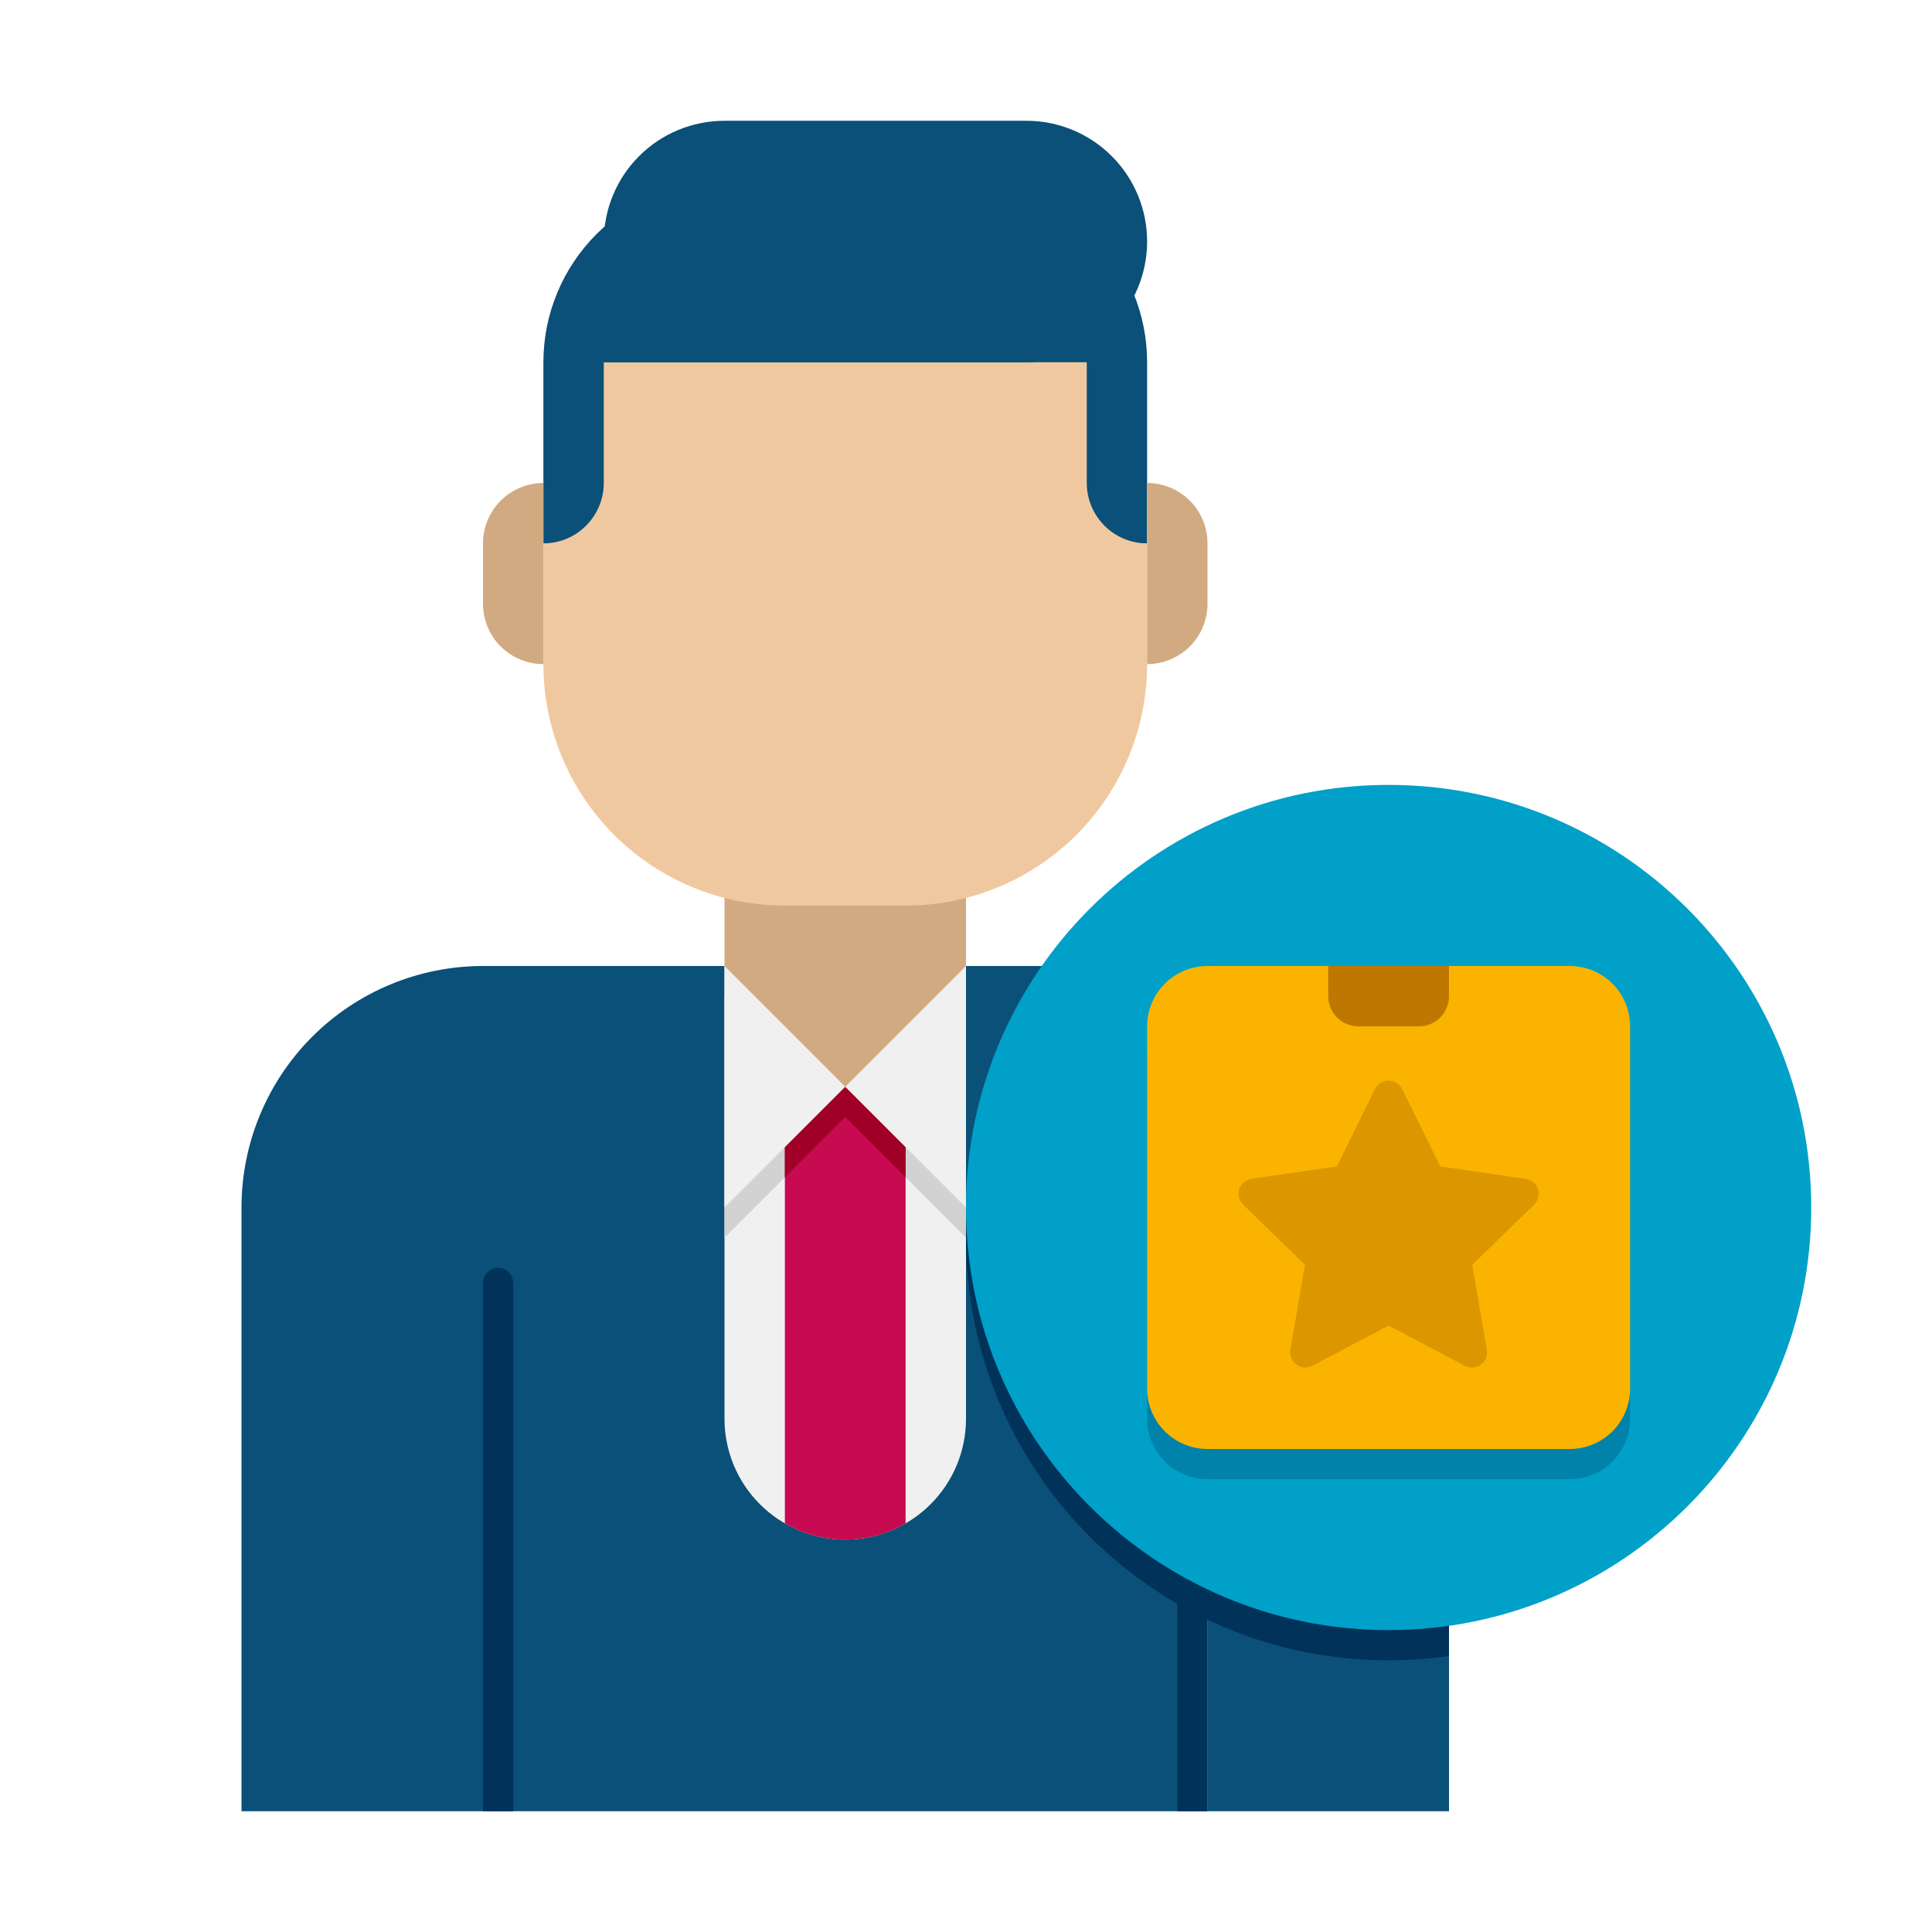 <svg width="35" height="35" viewBox="0 0 35 35" fill="none" xmlns="http://www.w3.org/2000/svg">
<path d="M8.75 17.5H21.875V32.812H8.75V17.5Z" fill="#0A5078"/>
<path d="M15.312 27.891C14.152 27.891 13.039 27.43 12.219 26.609C11.398 25.789 10.938 24.676 10.938 23.516V17.5H19.688V23.516C19.688 24.676 19.227 25.789 18.406 26.609C17.586 27.43 16.473 27.891 15.312 27.891Z" fill="#0A5078"/>
<path d="M9.297 32.812V23.242C9.297 23.17 9.268 23.1 9.217 23.049C9.166 22.998 9.096 22.969 9.023 22.969C8.951 22.969 8.881 22.998 8.83 23.049C8.779 23.1 8.75 23.17 8.75 23.242V32.812H9.297ZM21.875 32.812V23.242C21.875 23.17 21.846 23.1 21.795 23.049C21.744 22.998 21.674 22.969 21.602 22.969C21.529 22.969 21.459 22.998 21.408 23.049C21.357 23.1 21.328 23.17 21.328 23.242V32.812H21.875Z" fill="#00325A"/>
<path d="M4.375 21.875V32.812H8.75V17.5C7.59 17.5 6.477 17.961 5.656 18.781C4.836 19.602 4.375 20.715 4.375 21.875ZM21.875 17.5V32.812H26.25V21.875C26.25 20.715 25.789 19.602 24.969 18.781C24.148 17.961 23.035 17.5 21.875 17.5Z" fill="#0A5078"/>
<path d="M15.312 27.891C14.732 27.891 14.176 27.66 13.766 27.25C13.355 26.84 13.125 26.283 13.125 25.703V17.5H17.5V25.703C17.5 26.283 17.27 26.84 16.859 27.25C16.449 27.66 15.893 27.891 15.312 27.891Z" fill="#F0F0F0"/>
<path d="M13.125 22.422L15.312 20.234L17.5 22.422V18.047H13.125V22.422Z" fill="#D2D2D2"/>
<path d="M16.406 17.5H14.219V27.598C14.54 27.784 14.914 27.891 15.312 27.891C15.711 27.891 16.085 27.784 16.406 27.598V17.5Z" fill="#C80A50"/>
<path d="M14.219 21.328L15.312 20.234L16.406 21.328V18.047H14.219V21.328Z" fill="#A00028"/>
<path d="M15.312 19.688L17.5 21.875V17.5H13.125V21.875L15.312 19.688Z" fill="#F0F0F0"/>
<path d="M17.5 3.281H13.125C12.255 3.281 11.42 3.627 10.805 4.242C10.19 4.858 9.844 5.692 9.844 6.562V9.844H20.781V6.562C20.781 5.692 20.436 4.858 19.82 4.242C19.205 3.627 18.37 3.281 17.5 3.281Z" fill="#0A5078"/>
<path d="M17.5 17.5L15.312 19.688L13.125 17.5V14.219H17.5V17.5Z" fill="#D2AA82"/>
<path d="M16.406 16.406H14.219C13.058 16.406 11.946 15.945 11.125 15.125C10.305 14.304 9.844 13.192 9.844 12.031V9.844C10.134 9.844 10.412 9.729 10.617 9.523C10.822 9.318 10.938 9.04 10.938 8.75V6.562H19.688V8.75C19.688 9.04 19.803 9.318 20.008 9.523C20.213 9.729 20.491 9.844 20.781 9.844V12.031C20.781 13.192 20.32 14.304 19.5 15.125C18.679 15.945 17.567 16.406 16.406 16.406Z" fill="#F0C8A0"/>
<path d="M9.844 12.031V8.75C9.554 8.75 9.275 8.865 9.07 9.07C8.865 9.275 8.75 9.554 8.75 9.844V10.938C8.75 11.228 8.865 11.506 9.07 11.711C9.275 11.916 9.554 12.031 9.844 12.031ZM20.781 12.031V8.75C21.071 8.75 21.349 8.865 21.555 9.07C21.76 9.275 21.875 9.554 21.875 9.844V10.938C21.875 11.228 21.76 11.506 21.555 11.711C21.349 11.916 21.071 12.031 20.781 12.031Z" fill="#D2AA82"/>
<path d="M18.594 6.562H10.938V4.375C10.938 3.795 11.168 3.238 11.578 2.828C11.988 2.418 12.545 2.188 13.125 2.188H18.594C19.174 2.188 19.73 2.418 20.14 2.828C20.551 3.238 20.781 3.795 20.781 4.375C20.781 4.955 20.551 5.512 20.14 5.922C19.73 6.332 19.174 6.562 18.594 6.562Z" fill="#0A5078"/>
<path d="M21.875 17.5H19.292C18.132 18.878 17.497 20.621 17.5 22.422C17.5 26.65 20.928 30.078 25.156 30.078C25.528 30.078 25.893 30.051 26.25 30V21.875C26.25 20.715 25.789 19.602 24.969 18.781C24.148 17.961 23.035 17.5 21.875 17.5Z" fill="#00325A"/>
<path d="M25.156 29.531C29.385 29.531 32.812 26.103 32.812 21.875C32.812 17.647 29.385 14.219 25.156 14.219C20.928 14.219 17.5 17.647 17.5 21.875C17.5 26.103 20.928 29.531 25.156 29.531Z" fill="#00A0C8"/>
<path d="M28.438 26.797H21.875C21.585 26.797 21.307 26.682 21.102 26.477C20.896 26.271 20.781 25.993 20.781 25.703V19.141C20.781 18.851 20.896 18.572 21.102 18.367C21.307 18.162 21.585 18.047 21.875 18.047H28.438C28.728 18.047 29.006 18.162 29.211 18.367C29.416 18.572 29.531 18.851 29.531 19.141V25.703C29.531 25.993 29.416 26.271 29.211 26.477C29.006 26.682 28.728 26.797 28.438 26.797Z" fill="#0082AA"/>
<path d="M28.438 26.25H21.875C21.585 26.25 21.307 26.135 21.102 25.93C20.896 25.724 20.781 25.446 20.781 25.156V18.594C20.781 18.304 20.896 18.026 21.102 17.82C21.307 17.615 21.585 17.5 21.875 17.5H28.438C28.728 17.5 29.006 17.615 29.211 17.82C29.416 18.026 29.531 18.304 29.531 18.594V25.156C29.531 25.446 29.416 25.724 29.211 25.93C29.006 26.135 28.728 26.25 28.438 26.25Z" fill="#FAB400"/>
<path d="M25.703 18.594H24.609C24.464 18.594 24.325 18.536 24.223 18.434C24.12 18.331 24.062 18.192 24.062 18.047V17.5H26.25V18.047C26.25 18.192 26.192 18.331 26.09 18.434C25.987 18.536 25.848 18.594 25.703 18.594Z" fill="#BE7800"/>
<path d="M25.401 19.729L26.093 21.131L27.64 21.356C27.691 21.364 27.738 21.385 27.777 21.418C27.816 21.451 27.845 21.494 27.861 21.542C27.877 21.591 27.878 21.643 27.866 21.692C27.854 21.742 27.828 21.787 27.791 21.823L26.672 22.914L26.936 24.455C26.945 24.506 26.939 24.557 26.92 24.605C26.901 24.652 26.869 24.693 26.827 24.723C26.786 24.753 26.737 24.77 26.686 24.774C26.636 24.778 26.585 24.767 26.54 24.744L25.156 24.015L23.772 24.742C23.727 24.766 23.676 24.777 23.625 24.773C23.574 24.769 23.526 24.752 23.484 24.721C23.443 24.692 23.411 24.651 23.392 24.603C23.372 24.556 23.367 24.505 23.375 24.454L23.64 22.913L22.52 21.822C22.484 21.786 22.458 21.741 22.445 21.691C22.433 21.642 22.435 21.59 22.451 21.541C22.467 21.493 22.496 21.45 22.535 21.417C22.574 21.384 22.621 21.363 22.672 21.355L24.219 21.13L24.91 19.728C24.933 19.683 24.968 19.644 25.012 19.617C25.055 19.59 25.105 19.576 25.156 19.576C25.207 19.576 25.257 19.591 25.3 19.618C25.344 19.645 25.379 19.683 25.401 19.729Z" fill="#DC9600"/>
</svg>
